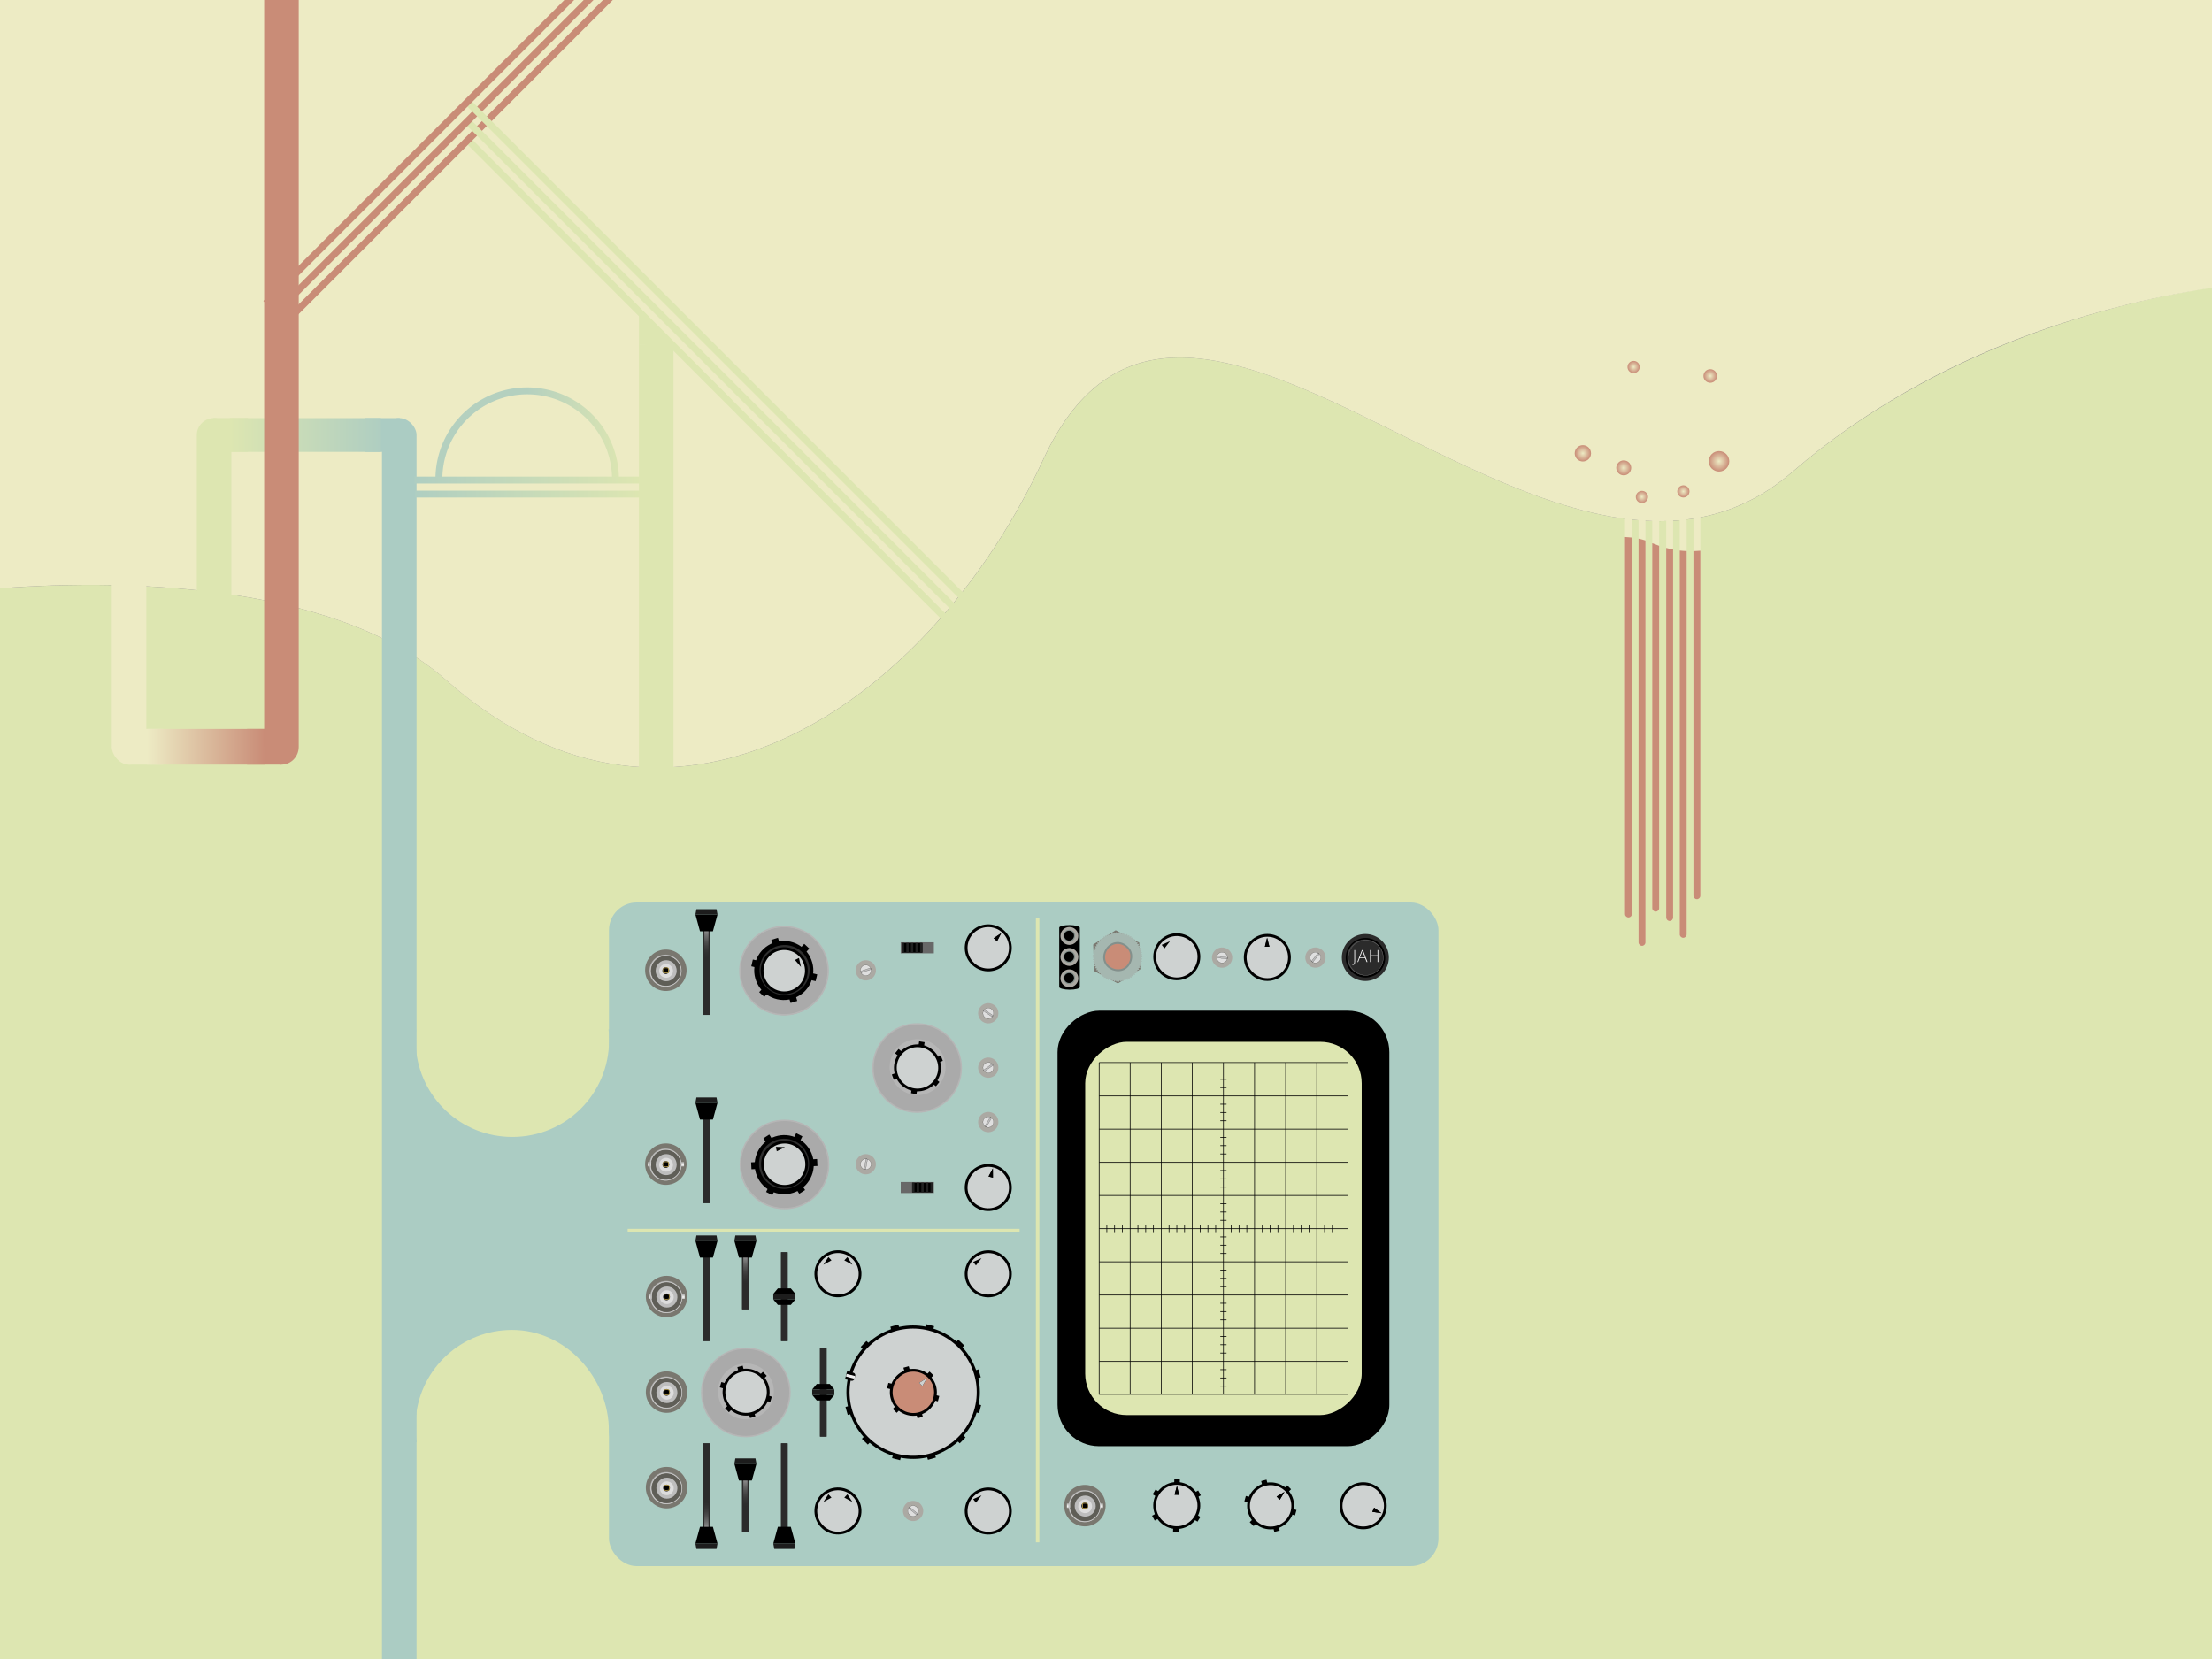 <?xml version="1.0" encoding="UTF-8"?>
<svg id="svg1317" version="1.1" viewBox="0 0 1600 1200" xmlns="http://www.w3.org/2000/svg" xmlns:cc="http://creativecommons.org/ns#" xmlns:dc="http://purl.org/dc/elements/1.1/" xmlns:rdf="http://www.w3.org/1999/02/22-rdf-syntax-ns#" xmlns:xlink="http://www.w3.org/1999/xlink">
 <rect x="0" y="0" width="1600" height="1200" fill="#808080" stroke="none"/>
 <defs id="defs1319">
  <linearGradient id="linearGradient3698">
   <stop id="stop3700" stop-color="#8b8b8b" offset="0"/>
   <stop id="stop3702" stop-color="#2b2b2b" stop-opacity="0" offset="1"/>
  </linearGradient>
  <linearGradient id="linearGradient8169">
   <stop id="stop8171" stop-color="#f6f6f5" offset="0"/>
   <stop id="stop8173" stop-color="#bcbcbb" offset="1"/>
  </linearGradient>
  <linearGradient id="linearGradient7681">
   <stop id="stop7683" stop-color="#edebc4" offset="0"/>
   <stop id="stop7685" stop-color="#c98c77" offset="1"/>
  </linearGradient>
  <linearGradient id="linearGradient3117">
   <stop id="stop3119" stop-color="#dde6b1" offset="0"/>
   <stop id="stop3121" stop-color="#afcec1" offset="1"/>
  </linearGradient>
  <linearGradient id="linearGradient3123" x1="242.23" x2="424.97" y1="241.45" y2="241.45" gradientTransform="matrix(.598 0 0 1 21.319 73.342)" gradientUnits="userSpaceOnUse" xlink:href="#linearGradient3117"/>
  <linearGradient id="linearGradient12334" x1="332.54" x2="543.96" y1="379.13" y2="379.13" gradientTransform="matrix(.769 0 0 1 -718.21 -31.873)" gradientUnits="userSpaceOnUse" xlink:href="#linearGradient3117"/>
  <linearGradient id="linearGradient12354" x1="332.54" x2="543.96" y1="379.13" y2="379.13" gradientTransform="matrix(.769 0 0 1 -718.74 -21.741)" gradientUnits="userSpaceOnUse" xlink:href="#linearGradient3117"/>
  <linearGradient id="linearGradient12383" x1="431.83" x2="431.83" y1="246.45" y2="292.98" gradientUnits="userSpaceOnUse">
   <stop id="stop12396" stop-color="#dde6b1" offset="0"/>
   <stop id="stop12398" stop-color="#b4d0bf" offset="1"/>
  </linearGradient>
  <radialGradient id="radialGradient22677" cx="1190.7" cy="347.32" r="10.404" gradientTransform="matrix(1 0 0 1 -.02 -.023)" gradientUnits="userSpaceOnUse" xlink:href="#linearGradient7681"/>
  <linearGradient id="linearGradient8211" x1="785.98" x2="785.98" y1="1090" y2="1088.6" gradientTransform="matrix(1.025 0 0 1.159 -19.693 -173.02)" gradientUnits="userSpaceOnUse" spreadMethod="reflect" xlink:href="#linearGradient8169"/>
  <linearGradient id="linearGradient3624" x1="141.47" x2="334.72" y1="491.27" y2="491.27" gradientTransform="matrix(.442 0 0 1.032 43.694 33.03)" gradientUnits="userSpaceOnUse" xlink:href="#linearGradient7681"/>
  <linearGradient id="linearGradient3721" x1="510.85" x2="510.85" y1="675.59" y2="695.59" gradientTransform="translate(.148 .051)" gradientUnits="userSpaceOnUse" xlink:href="#linearGradient3698"/>
 </defs>
 <g id="layer1">
  <path id="rect2200" d="m1600.5 207.65c-73.946 11.501-200.53 44.445-303.9 133.64-174.11 150.23-436.66-236.59-541.88-9.062-80.469 174.02-265.32 306.76-431.72 159.91-81.838-72.224-239.27-73.511-329.72-66.062v777.72h1607.8z" fill="#dde6b1"/>
  <path id="path1325" d="m1602.5-20.125-1610.6 2.312v443.97c90.228-7.569 248.8-6.607 331.03 65.969 166.4 146.85 351.25 14.114 431.72-159.91 105.21-227.53 367.77 159.29 541.88 9.062 105.78-91.275 232.67-122.68 305.94-133.5z" fill="#edebc4" fill-rule="evenodd"/>
  <g id="g7687" transform="matrix(1 0 0 .977 0 7.076)">
   <rect id="rect3102" x="142.36" y="302.26" width="25" height="350.6" rx="12.5" fill="#dde6b1"/>
   <rect id="rect3104" x="276.29" y="302.27" width="25" height="943.43" rx="12.5" ry="12.5" fill="#abccc3"/>
   <rect id="rect7677" x="154.33" y="302.24" width="25" height="25" ry="0" fill="#dde6b1"/>
   <rect id="rect7679" x="264.2" y="302.29" width="25" height="25" ry="0" fill="#abccc3"/>
   <rect id="rect3106" x="166.22" y="302.29" width="109.31" height="25" fill="url(#linearGradient3123)"/>
  </g>
  <g id="g3629">
   <rect id="rect3075" x="80.838" y="-34.97" width="25" height="588.06" rx="12.5" ry="12.904" fill="#edebc4"/>
   <rect id="rect3095" x="93.089" y="527.28" width="25" height="25.808" fill="#edebc4"/>
   <rect id="rect3099" x="178.72" y="527.27" width="25" height="25.808" fill="#c98c77"/>
   <rect id="rect3077" x="106.26" y="527.27" width="85.467" height="25.808" fill="url(#linearGradient3624)"/>
   <rect id="rect3089" x="191.08" y="-34.981" width="25" height="588.06" rx="12.5" ry="12.904" fill="#c98c77"/>
  </g>
  <rect id="rect7750" transform="matrix(.707 .708 -.707 .708 0 0)" x="309.07" y="-170.26" width="551.93" height="4.969" fill="#dde6b1"/>
  <rect id="rect7727" transform="rotate(-45)" x="-19.253" y="308.41" width="366.55" height="5" fill="#c98c77"/>
  <rect id="rect7748" transform="rotate(45)" x="299.58" y="-179.58" width="561.36" height="5" fill="#dde6b1"/>
  <rect id="rect7725" transform="rotate(-45)" x="-19.236" y="298.56" width="359.12" height="5" fill="#c98c77"/>
  <rect id="rect7752" transform="rotate(45)" x="289.17" y="-189.54" width="571.77" height="5" fill="#dde6b1"/>
  <rect id="rect7731" transform="rotate(-45)" x="-19.237" y="288.65" width="356.14" height="5" fill="#c98c77"/>
  <rect id="rect7760" x="462.15" y="249.14" width="25" height="385.66" fill="#dde6b1"/>
  <path id="path12316" d="m462.15 249.4v-24.013l24.955 24.618z" fill="#dde6b1" fill-rule="evenodd"/>
  <g id="g16963">
   <path id="path12375" transform="matrix(0 1.501 -1.501 0 821.1 -299.12)" d="m430.17 335.53a42.549 42.549 0 0 1-36.848-21.274 42.549 42.549 0 0 1 0-42.549 42.549 42.549 0 0 1 36.848-21.274" fill="none" stroke="url(#linearGradient12383)" stroke-width="3.33"/>
   <rect id="rect12318" transform="scale(-1,1)" x="-462.46" y="344.75" width="162.6" height="5" fill="url(#linearGradient12334)"/>
   <rect id="rect12352" transform="scale(-1,1)" x="-462.98" y="354.89" width="162.6" height="5" fill="url(#linearGradient12354)"/>
  </g>
  <rect id="rect17858" transform="rotate(90)" x="297.07" y="-1180.4" width="366.55" height="5" rx="2.5" ry="2.5" fill="#edebc4"/>
  <rect id="rect17860" transform="rotate(90)" x="325.03" y="-1190.2" width="359.12" height="5" rx="2.5" ry="2.5" fill="#edebc4"/>
  <rect id="rect17862" transform="rotate(90)" x="303.23" y="-1200.1" width="356.14" height="5" rx="2.5" ry="2.5" fill="#edebc4"/>
  <rect id="rect17864" transform="rotate(90)" x="299.61" y="-1210.2" width="366.55" height="5" rx="2.5" ry="2.5" fill="#edebc4"/>
  <rect id="rect17866" transform="rotate(90)" x="319.22" y="-1220" width="359.12" height="5" rx="2.5" ry="2.5" fill="#edebc4"/>
  <rect id="rect17868" transform="rotate(90)" x="294.25" y="-1229.9" width="356.14" height="5" rx="2.5" ry="2.5" fill="#edebc4"/>
  <path id="path17921" d="m1175.4 388.42v272.69c0 1.385 1.115 2.5 2.5 2.5 1.385 0 2.5-1.115 2.5-2.5v-272.28c-1.63-0.193-3.289-0.326-5-0.406z" fill="#c98c77" fill-rule="evenodd"/>
  <path id="path17926" d="m1185.2 389.61v292.03c0 1.385 1.115 2.5 2.5 2.5 1.385 0 2.5-1.115 2.5-2.5v-290.69c-1.589-0.533-3.267-0.983-5-1.344z" fill="#c98c77" fill-rule="evenodd"/>
  <path id="path17931" d="m1195.1 392.92v263.94c0 1.385 1.115 2.5 2.5 2.5 1.385 0 2.5-1.115 2.5-2.5v-262.06c-1.642-0.555-3.308-1.182-5-1.875z" fill="#c98c77" fill-rule="evenodd"/>
  <path id="path17936" d="m1205.2 396.33v267.34c0 1.385 1.115 2.5 2.5 2.5 1.385 0 2.5-1.115 2.5-2.5v-266.22c-1.64-0.315-3.307-0.676-5-1.125z" fill="#c98c77" fill-rule="evenodd"/>
  <path id="path17941" d="m1215 398.24v277.59c0 1.385 1.115 2.5 2.5 2.5s2.5-1.115 2.5-2.5v-277.22c-1.632-0.076-3.312-0.172-5-0.375z" fill="#c98c77" fill-rule="evenodd"/>
  <path id="path17946" d="m1229.9 398.36c-1.637 0.157-3.304 0.271-5 0.312v249.22c0 1.385 1.115 2.5 2.5 2.5 1.385 0 2.5-1.115 2.5-2.5z" fill="#c98c77" fill-rule="evenodd"/>
  <circle id="path17954" transform="matrix(.423 0 0 .423 713.96 208.54)" cx="1190.7" cy="347.32" r="10.404" fill="url(#radialGradient22677)"/>
  <circle id="path22595" transform="matrix(.423 0 0 .423 735.96 157.54)" cx="1190.7" cy="347.32" r="10.404" fill="url(#radialGradient22677)"/>
  <circle id="path22597" transform="matrix(.519 0 0 .519 556.51 158.16)" cx="1190.7" cy="347.32" r="10.404" fill="url(#radialGradient22677)"/>
  <circle id="path22603" transform="matrix(.616 0 0 .616 466.07 80.774)" cx="1190.7" cy="347.32" r="10.404" fill="url(#radialGradient22677)"/>
  <circle id="path22607" transform="matrix(.712 0 0 .712 395.62 86.39)" cx="1190.7" cy="347.32" r="10.404" fill="url(#radialGradient22677)"/>
  <circle id="path22613" transform="matrix(.423 0 0 .423 711.96 175.54)" cx="1190.7" cy="347.32" r="10.404" fill="url(#radialGradient22677)"/>
  <circle id="path22617" transform="matrix(.471 0 0 .471 676.24 108.35)" cx="1190.7" cy="347.32" r="10.404" fill="url(#radialGradient22677)"/>
  <circle id="path22621" transform="matrix(.423 0 0 .423 664.96 154.54)" cx="1190.7" cy="347.32" r="10.404" fill="url(#radialGradient22677)"/>
  <circle id="path22625" transform="matrix(.567 0 0 .567 469.79 130.97)" cx="1190.7" cy="347.32" r="10.404" fill="url(#radialGradient22677)"/>
  <circle id="path22629" transform="matrix(.519 0 0 .519 523.51 107.16)" cx="1190.7" cy="347.32" r="10.404" fill="url(#radialGradient22677)"/>
  <circle id="path22633" transform="matrix(.423 0 0 .423 677.96 118.54)" cx="1190.7" cy="347.32" r="10.404" fill="url(#radialGradient22677)"/>
  <circle id="path22637" transform="matrix(.519 0 0 .519 650.51 115.16)" cx="1190.7" cy="347.32" r="10.404" fill="url(#radialGradient22677)"/>
  <circle id="path22641" transform="matrix(.423 0 0 .423 683.96 212.54)" cx="1190.7" cy="347.32" r="10.404" fill="url(#radialGradient22677)"/>
  <circle id="path22645" transform="matrix(.423 0 0 .423 688.96 170.54)" cx="1190.7" cy="347.32" r="10.404" fill="url(#radialGradient22677)"/>
  <rect id="rect22705" x="440.48" y="652.8" width="600" height="480" rx="20" ry="20" fill="#abccc3"/>
  <path id="rect22713" d="m300.79 744.57v2.406c0.061-0.806 0.131-1.608 0.219-2.406zm139.38 0c0.282 2.562 0.406 5.173 0.406 7.812 0 38.78-31.22 70-70 70-36.962 0-67.041-28.357-69.781-64.594v267.25c3.463-35.497 33.219-63.062 69.656-63.062 38.78 0 70 34.409 70 73.189 0 3.831 1.452 5.818 0.865 9.478l0.896-0.709-1.417-299.36zm-139.38 294.38v4.281h0.562c-0.227-1.417-0.421-2.837-0.562-4.281z" fill="#abccc3"/>
  <g id="g7158" transform="translate(95.987 1.032)">
   <g id="g7160" transform="translate(-4.121 -1.832)">
    <g id="g7170" transform="translate(-144.53 1.079)">
     <circle id="path7172" transform="translate(395.84 -92.218)" cx="573.53" cy="784.48" r="17"/>
     <circle id="path7174" transform="translate(395.84 -92.218)" cx="573.53" cy="784.48" r="15" fill="#ced2d1"/>
    </g>
   </g>
   <path id="path7176" d="m820.53 677.27 1.685 6.442h-3.271z" fill-rule="evenodd"/>
   <path id="path7178" d="m820.53 677.27 1.685 6.442h-3.271z" fill-rule="evenodd"/>
  </g>
  <g id="g3514" transform="translate(4)">
   <g id="g7025" transform="translate(300.95 -23.933)">
    <rect id="rect7023" transform="rotate(90)" x="755" y="-700" width="315" height="240" rx="30" ry="30"/>
    <rect id="rect6887" transform="rotate(90)" x="777.5" y="-680" width="270" height="200" rx="30" ry="30" fill="#dde6b1"/>
   </g>
   <g id="g3423" fill="none" stroke="#000">
    <path id="path7257" d="m791.05 768.58h180v240h-180v-240" stroke-linejoin="round" stroke-width=".5"/>
    <path id="path7293" d="m791.05 792.74h180" stroke-linejoin="round" stroke-width=".5"/>
    <path id="path7295" d="m880.96 1008.6v-240" stroke-linejoin="round" stroke-width=".5"/>
    <path id="path7299" d="m925.96 1008.6v-240" stroke-linejoin="round" stroke-width=".5"/>
    <path id="path7301" d="m948.46 1008.6v-240" stroke-linejoin="round" stroke-width=".5"/>
    <path id="path7303" d="m903.46 1008.6v-240" stroke-linejoin="round" stroke-width=".5"/>
    <path id="path7305" d="m858.46 1008.6v-240" stroke-linejoin="round" stroke-width=".5"/>
    <path id="path7307" d="m813.46 1008.6v-240" stroke-linejoin="round" stroke-width=".5"/>
    <path id="path7309" d="m835.96 1008.6v-240" stroke-linejoin="round" stroke-width=".5"/>
    <path id="path7315" d="m791.05 816.74h180" stroke-linejoin="round" stroke-width=".5"/>
    <path id="path7317" d="m791.05 840.74h180" stroke-linejoin="round" stroke-width=".5"/>
    <path id="path7319" d="m791.05 864.74h180" stroke-linejoin="round" stroke-width=".5"/>
    <path id="path7321" d="m791.05 888.74h180" stroke-linejoin="round" stroke-width=".5"/>
    <path id="path7323" d="m791.05 912.74h180" stroke-linejoin="round" stroke-width=".5"/>
    <path id="path7325" d="m791.05 936.74h180" stroke-linejoin="round" stroke-width=".5"/>
    <path id="path7327" d="m791.05 960.74h180" stroke-linejoin="round" stroke-width=".5"/>
    <path id="path7329" d="m791.05 984.74h180" stroke-linejoin="round" stroke-width=".5"/>
    <g id="g7389" stroke-width=".5">
     <path id="path7333" d="m892.22 886.24v4.998"/>
     <path id="path7385" d="m897.84 886.24v4.998"/>
     <path id="path7387" d="m886.59 886.24v4.998"/>
    </g>
    <g id="g7394" transform="translate(22.5)" stroke-width=".5">
     <path id="path7396" d="m892.22 886.24v4.998"/>
     <path id="path7398" d="m897.84 886.24v4.998"/>
     <path id="path7400" d="m886.59 886.24v4.998"/>
    </g>
    <g id="g7402" transform="translate(45)" stroke-width=".5">
     <path id="path7404" d="m892.22 886.24v4.998"/>
     <path id="path7406" d="m897.84 886.24v4.998"/>
     <path id="path7408" d="m886.59 886.24v4.998"/>
    </g>
    <g id="g7410" transform="translate(67.5)" stroke-width=".5">
     <path id="path7412" d="m892.22 886.24v4.998"/>
     <path id="path7414" d="m897.84 886.24v4.998"/>
     <path id="path7416" d="m886.59 886.24v4.998"/>
    </g>
    <g id="g7418" transform="translate(-22.5)" stroke-width=".5">
     <path id="path7420" d="m892.22 886.24v4.998"/>
     <path id="path7422" d="m897.84 886.24v4.998"/>
     <path id="path7424" d="m886.59 886.24v4.998"/>
    </g>
    <g id="g7426" transform="translate(-45)" stroke-width=".5">
     <path id="path7428" d="m892.22 886.24v4.998"/>
     <path id="path7430" d="m897.84 886.24v4.998"/>
     <path id="path7432" d="m886.59 886.24v4.998"/>
    </g>
    <g id="g7434" transform="translate(-67.5)" stroke-width=".5">
     <path id="path7436" d="m892.22 886.24v4.998"/>
     <path id="path7438" d="m897.84 886.24v4.998"/>
     <path id="path7440" d="m886.59 886.24v4.998"/>
    </g>
    <g id="g7442" transform="translate(-90)" stroke-width=".5">
     <path id="path7444" d="m892.22 886.24v4.998"/>
     <path id="path7446" d="m897.84 886.24v4.998"/>
     <path id="path7448" d="m886.59 886.24v4.998"/>
    </g>
    <g id="g7460" stroke-width=".502">
     <path id="path7454" d="m878.68 876.69h4.498"/>
     <path id="path7456" d="m878.68 870.69h4.498"/>
     <path id="path7458" d="m878.68 882.69h4.498"/>
    </g>
    <g id="g7465" transform="translate(0,-24)" stroke-width=".502">
     <path id="path7467" d="m878.68 876.69h4.498"/>
     <path id="path7469" d="m878.68 870.69h4.498"/>
     <path id="path7471" d="m878.68 882.69h4.498"/>
    </g>
    <g id="g7473" transform="translate(0,-48)" stroke-width=".502">
     <path id="path7475" d="m878.68 876.69h4.498"/>
     <path id="path7477" d="m878.68 870.69h4.498"/>
     <path id="path7479" d="m878.68 882.69h4.498"/>
    </g>
    <g id="g7481" transform="translate(0,-72)" stroke-width=".502">
     <path id="path7483" d="m878.68 876.69h4.498"/>
     <path id="path7485" d="m878.68 870.69h4.498"/>
     <path id="path7487" d="m878.68 882.69h4.498"/>
    </g>
    <g id="g7489" transform="translate(0,-96)" stroke-width=".502">
     <path id="path7491" d="m878.68 876.69h4.498"/>
     <path id="path7493" d="m878.68 870.69h4.498"/>
     <path id="path7495" d="m878.68 882.69h4.498"/>
    </g>
    <g id="g7497" transform="translate(0,24)" stroke-width=".502">
     <path id="path7499" d="m878.68 876.69h4.498"/>
     <path id="path7501" d="m878.68 870.69h4.498"/>
     <path id="path7503" d="m878.68 882.69h4.498"/>
    </g>
    <g id="g7505" transform="translate(0,48)" stroke-width=".502">
     <path id="path7507" d="m878.68 876.69h4.498"/>
     <path id="path7509" d="m878.68 870.69h4.498"/>
     <path id="path7511" d="m878.68 882.69h4.498"/>
    </g>
    <g id="g7513" transform="translate(0,72)" stroke-width=".502">
     <path id="path7515" d="m878.68 876.69h4.498"/>
     <path id="path7517" d="m878.68 870.69h4.498"/>
     <path id="path7519" d="m878.68 882.69h4.498"/>
    </g>
    <g id="g7521" transform="translate(0,96)" stroke-width=".502">
     <path id="path7523" d="m878.68 876.69h4.498"/>
     <path id="path7525" d="m878.68 870.69h4.498"/>
     <path id="path7527" d="m878.68 882.69h4.498"/>
    </g>
    <g id="g7529" transform="translate(0,120)" stroke-width=".502">
     <path id="path7531" d="m878.68 876.69h4.498"/>
     <path id="path7533" d="m878.68 870.69h4.498"/>
     <path id="path7535" d="m878.68 882.69h4.498"/>
    </g>
   </g>
  </g>
  <g id="g7583" transform="rotate(-82.999 818.64 656.37)">
   <g id="g7561" transform="translate(-37.634 -.299)">
    <g id="g7565" transform="translate(-144.53 1.079)">
     <circle id="path7567" transform="translate(395.84 -92.218)" cx="573.53" cy="784.48" r="17"/>
     <circle id="path7569" transform="translate(395.84 -92.218)" cx="573.53" cy="784.48" r="15" fill="#ced2d1"/>
    </g>
   </g>
   <path id="path7571" d="m797.86 686.82-5.747-3.364 2.313-2.313z" fill-rule="evenodd"/>
  </g>
  <g id="g7628" transform="rotate(97.701 880.84 693.63)">
   <circle id="path7591" cx="879.45" cy="690.65" r="7.337" fill="#aba9a3"/>
   <circle id="path7593" transform="translate(.938 .597)" cx="878.51" cy="690.06" r="3.839" fill="#dfdfdf"/>
   <circle id="path7616" transform="translate(.938 .597)" cx="878.51" cy="690.06" r="3.839" fill="none" stroke="#000" stroke-linejoin="round" stroke-width=".1"/>
   <rect id="rect7618" x="878.84" y="686.86" width="1.2" height="7.6" rx=".3" ry=".3" fill-opacity=".159" stroke="#000" stroke-linejoin="round" stroke-width=".1"/>
  </g>
  <g id="g7634" transform="rotate(39.053 912.66 793.2)">
   <circle id="path7636" cx="879.45" cy="690.65" r="7.337" fill="#aba9a3"/>
   <circle id="path7638" transform="translate(.938 .597)" cx="878.51" cy="690.06" r="3.839" fill="#dfdfdf"/>
   <circle id="path7640" transform="translate(.938 .597)" cx="878.51" cy="690.06" r="3.839" fill="none" stroke="#000" stroke-linejoin="round" stroke-width=".1"/>
   <rect id="rect7642" x="878.84" y="686.86" width="1.2" height="7.6" rx=".3" ry=".3" fill-opacity=".159" stroke="#000" stroke-linejoin="round" stroke-width=".1"/>
  </g>
  <g id="g7748" transform="translate(11.443 -1.063)">
   <path id="path7648" transform="matrix(-.195 1.055 -1.055 -.195 1649.2 22.166)" d="m777 664-5.286 17.155-17.5 4-12.214-13.155 5.286-17.155 17.5-4z" fill="#79776f"/>
   <path id="path7736" transform="matrix(.233 0 0 .233 620.7 541.14)" d="m832.93 666.39-5.307 2.411 3.813 4.409-5.502 1.925 3.402 4.733-5.652 1.425 2.964 5.019-5.757 0.912 2.502 5.265-5.816 0.392 2.02 5.468-5.828-0.131 1.522 5.627-5.793-0.652 1.012 5.741-5.711-1.169 0.493 5.808-5.583-1.676-0.03 5.829-5.41-2.17-0.552 5.803-5.194-2.646-1.07 5.73-4.936-3.101-1.579 5.611-4.638-3.531-2.076 5.447-4.303-3.933-2.556 5.239-3.933-4.302-3.015 4.989-3.531-4.638-3.45 4.698-3.102-4.936-3.858 4.37-2.647-5.194-4.234 4.007-2.17-5.41-4.576 3.611-1.677-5.583-4.881 3.186-1.169-5.711-5.147 2.736-0.653-5.792-5.372 2.264-0.131-5.828-5.553 1.773 0.392-5.816-5.689 1.268 0.912-5.757-5.78 0.753 1.424-5.652-5.824 0.232 1.925-5.502-5.822-0.291 2.41-5.307-5.772-0.812 2.877-5.07-5.676-1.326 3.319-4.792-5.535-1.83 3.736-4.475-5.348-2.318 4.122-4.122-5.119-2.788 4.474-3.736-4.848-3.236 4.791-3.32-4.539-3.658 5.07-2.877-4.193-4.05 5.307-2.411-3.813-4.409 5.502-1.925-3.402-4.733 5.652-1.425-2.964-5.019 5.757-0.912-2.502-5.265 5.816-0.392-2.02-5.468 5.828 0.131-1.522-5.627 5.793 0.652-1.012-5.741 5.711 1.169-0.493-5.808 5.583 1.676 0.03-5.829 5.41 2.17 0.552-5.803 5.194 2.646 1.07-5.73 4.936 3.101 1.579-5.611 4.638 3.531 2.076-5.447 4.303 3.933 2.556-5.239 3.933 4.302 3.015-4.989 3.531 4.638 3.45-4.698 3.102 4.936 3.858-4.37 2.647 5.194 4.234-4.007 2.17 5.41 4.576-3.611 1.677 5.583 4.881-3.186 1.169 5.711 5.147-2.736 0.653 5.792 5.372-2.264 0.131 5.828 5.553-1.773-0.392 5.816 5.689-1.268-0.912 5.757 5.78-0.753-1.424 5.652 5.824-0.232-1.925 5.502 5.822 0.291-2.41 5.307 5.772 0.812-2.877 5.07 5.676 1.326-3.319 4.792 5.535 1.83-3.736 4.475 5.348 2.318-4.122 4.122 5.119 2.788-4.474 3.736 4.848 3.236-4.791 3.32 4.539 3.658-5.07 2.877z" fill="#a5b7b0"/>
   <path id="path7738" d="m796.2 682.47c-6.844 0.444-11.715 8.738-8.808 15.003 2.229 4.94 8.929 7.594 14.072 5.228 5.432-2.462 7.983-10.281 4.368-15.361-2.213-2.927-5.746-5.217-9.632-4.87z" fill="#83908c"/>
   <path id="path7660" d="m796.32 683.81c-5.973 0.387-10.224 7.626-7.688 13.094 1.946 4.311 7.793 6.628 12.281 4.562 4.741-2.149 6.967-8.973 3.812-13.406-1.932-2.555-5.014-4.553-8.406-4.25z" fill="#c98c77"/>
  </g>
  <g id="g3390" transform="translate(4)">
   <rect id="rect7754" x="762.17" y="669.09" width="14.885" height="46.783" rx="7.4" ry="1.9"/>
   <circle id="path7756" transform="translate(-.177)" cx="769.7" cy="676.97" r="6.468" fill="#aba9a3"/>
   <circle id="path7758" transform="translate(-.177 15.24)" cx="769.7" cy="676.97" r="6.468" fill="#aba9a3"/>
   <circle id="path7760" transform="translate(-.177 30.657)" cx="769.7" cy="676.97" r="6.468" fill="#aba9a3"/>
   <circle id="path7762" transform="matrix(1.816 0 0 1.816 -628.11 -552.25)" cx="769.52" cy="676.8" r="2.392" fill="#83908c"/>
   <circle id="path7768" transform="matrix(1.816 0 0 1.816 -628.11 -537.01)" cx="769.52" cy="676.8" r="2.392" fill="#83908c"/>
   <circle id="path7770" transform="matrix(1.816 0 0 1.816 -628.11 -521.59)" cx="769.52" cy="676.8" r="2.392" fill="#83908c"/>
   <circle id="path7772" transform="matrix(1.582 0 0 1.582 -432.12 -393.57)" cx="759.43" cy="676.58" r="2.267"/>
   <circle id="path7774" transform="matrix(1.582 0 0 1.582 -432.12 -378.33)" cx="759.43" cy="676.58" r="2.267"/>
   <circle id="path7776" transform="matrix(1.582 0 0 1.582 -432.12 -362.91)" cx="759.43" cy="676.58" r="2.267"/>
  </g>
  <g id="g7778" transform="rotate(45.488 395.54 1007.7)">
   <g id="g7780" transform="translate(-4.121 -1.832)">
    <g id="g7782">
     <rect id="rect7784" x="822.64" y="674.39" width="4" height="38"/>
     <rect id="rect7786" transform="rotate(-60)" x="-190.17" y="1041.9" width="4" height="38"/>
     <rect id="rect7788" transform="matrix(-.5 -.866 .866 -.5 0 0)" x="-1014.8" y="348.47" width="4" height="38"/>
    </g>
    <g id="g7790" transform="translate(-144.53 1.079)">
     <circle id="path7792" transform="translate(395.84 -92.218)" cx="573.53" cy="784.48" r="17"/>
     <circle id="path7794" transform="translate(395.84 -92.218)" cx="573.53" cy="784.48" r="15" fill="#ced2d1"/>
    </g>
   </g>
   <path id="path7796" d="m820.53 677.27 1.685 6.442h-3.271z" fill-rule="evenodd"/>
   <path id="path7798" d="m820.53 677.27 1.685 6.442h-3.271z" fill-rule="evenodd"/>
  </g>
  <g id="g7832" transform="rotate(1.356 -15958 2176.8)">
   <g id="g7834" transform="translate(-4.121 -1.832)">
    <g id="g7836">
     <rect id="rect7838" x="822.64" y="674.39" width="4" height="38"/>
     <rect id="rect7840" transform="rotate(-60)" x="-190.17" y="1041.9" width="4" height="38"/>
     <rect id="rect7842" transform="matrix(-.5 -.866 .866 -.5 0 0)" x="-1014.8" y="348.47" width="4" height="38"/>
    </g>
    <g id="g7844" transform="translate(-144.53 1.079)">
     <circle id="path7846" transform="translate(395.84 -92.218)" cx="573.53" cy="784.48" r="17"/>
     <circle id="path7848" transform="translate(395.84 -92.218)" cx="573.53" cy="784.48" r="15" fill="#ced2d1"/>
    </g>
   </g>
   <path id="path7850" d="m820.53 677.27 1.685 6.442h-3.271z" fill-rule="evenodd"/>
   <path id="path7852" d="m820.53 677.27 1.685 6.442h-3.271z" fill-rule="evenodd"/>
  </g>
  <g id="g7990" transform="rotate(112.92 771.59 945.13)">
   <g id="g7992" transform="translate(-4.121 -1.832)">
    <g id="g7996" transform="translate(-144.53 1.079)">
     <circle id="path7998" transform="translate(395.84 -92.218)" cx="573.53" cy="784.48" r="17"/>
     <circle id="path8000" transform="translate(395.84 -92.218)" cx="573.53" cy="784.48" r="15" fill="#ced2d1"/>
    </g>
   </g>
   <path id="path8002" d="m820.53 677.27 1.685 6.442h-3.271z" fill-rule="evenodd"/>
   <path id="path8004" d="m820.53 677.27 1.685 6.442h-3.271z" fill-rule="evenodd"/>
  </g>
  <g id="g3414" transform="translate(4)">
   <circle id="path8032" transform="translate(410.06 -91.897)" cx="573.53" cy="784.48" r="17" fill="#2b2b2b"/>
   <circle id="path8053" transform="matrix(.842 0 0 .842 500.8 32.22)" cx="573.53" cy="784.48" r="17"/>
   <circle id="path8055" transform="matrix(1.137 0 0 1.137 -140.11 -95.695)" cx="988.14" cy="693.18" r="11.421" fill="#2b2b2b"/>
   <circle id="path8058" transform="matrix(1.108 0 0 1.108 -110.97 -75.249)" cx="988.14" cy="693.18" r="11.421" fill="none" stroke="#878787" stroke-linecap="round" stroke-linejoin="round" stroke-width=".176"/>
   <circle id="path8060" transform="matrix(1.123 0 0 1.123 -126.02 -85.788)" cx="988.14" cy="693.18" r="11.421" fill="none" stroke="#5d5d5d" stroke-linecap="round" stroke-linejoin="round" stroke-width=".176"/>
   <path id="text8062" d="m975.59 687.21h0.579v8.038c0 0.949-0.127 1.638-0.382 2.066s-0.664 0.642-1.227 0.642h-0.353v-0.48h0.284c0.401-1e-5 0.685-0.162 0.851-0.486 0.166-0.324 0.249-0.905 0.249-1.742v-8.038m5.862 0.584-1.852 4.861h3.675l-1.823-4.861m-0.37-0.584h0.758l3.304 8.64h-0.66l-1.03-2.714h-4.034l-1.024 2.714h-0.613l3.299-8.64m5.891 0h0.584v3.796h4.832v-3.796h0.584v8.64h-0.584v-4.375h-4.832v4.375h-0.584v-8.64" fill="#fbfbfb"/>
  </g>
  <g id="g8198" transform="translate(-1.021 -.867)">
   <circle id="path8092" transform="rotate(1.356 -12226 9903.7)" cx="573.53" cy="784.48" r="15" fill="#79776f"/>
   <rect id="rect8159" x="772.73" y="1088.4" width="26.148" height="3.188" fill="url(#linearGradient8211)"/>
   <circle id="path8120" transform="matrix(.743 .018 -.018 .743 373.48 497.05)" cx="573.53" cy="784.48" r="15" fill="none" stroke="#b2b2b2" stroke-linejoin="round" stroke-width="1.241"/>
   <circle id="path8157" transform="matrix(.709 .017 -.017 .709 392.54 524.42)" cx="573.53" cy="784.48" r="15.188" fill="#5f5e57"/>
   <circle id="path8134" transform="matrix(.507 .012 -.012 .507 504.62 685.64)" cx="573.53" cy="784.48" r="15" fill="#bdbdbd"/>
   <circle id="path8136" transform="matrix(.333 .008 -.008 .333 601.21 824.54)" cx="573.53" cy="784.48" r="15" fill="#ddd"/>
   <circle id="path8138" transform="matrix(.163 .004 -.004 .163 695.39 959.98)" cx="573.53" cy="784.48" r="15"/>
   <path id="rect8140" d="m784.23 1088.3c1.101-0.177 2.041-0.198 3.142-0.019m0.125 0.139c0.292 1.178 0.233 2.09 0.048 3.142m-3.428 0.01c-0.142-1.101-0.229-2.031-0.019-3.133m3.301 3.274c-1.069 0.17-2.006 0.253-3.152 0.019" fill="none" stroke="#d2b456" stroke-linecap="round" stroke-width=".476"/>
   <circle id="path8155" transform="matrix(.743 .018 -.018 .743 373.7 497.31)" cx="573.53" cy="784.48" r="15" fill="none" stroke="#ededed" stroke-linejoin="round" stroke-opacity=".727" stroke-width=".372"/>
  </g>
  <g id="g2596" transform="translate(-303.6 -13.859)">
   <circle id="path2598" transform="rotate(1.356 -12226 9903.7)" cx="573.53" cy="784.48" r="15" fill="#79776f"/>
   <rect id="rect2600" x="772.73" y="1088.4" width="26.148" height="3.188" fill="url(#linearGradient8211)"/>
   <circle id="path2602" transform="matrix(.743 .018 -.018 .743 373.48 497.05)" cx="573.53" cy="784.48" r="15" fill="none" stroke="#b2b2b2" stroke-linejoin="round" stroke-width="1.241"/>
   <circle id="path2604" transform="matrix(.709 .017 -.017 .709 392.54 524.42)" cx="573.53" cy="784.48" r="15.188" fill="#5f5e57"/>
   <circle id="path2606" transform="matrix(.507 .012 -.012 .507 504.62 685.64)" cx="573.53" cy="784.48" r="15" fill="#bdbdbd"/>
   <circle id="path2608" transform="matrix(.333 .008 -.008 .333 601.21 824.54)" cx="573.53" cy="784.48" r="15" fill="#ddd"/>
   <circle id="path2610" transform="matrix(.163 .004 -.004 .163 695.39 959.98)" cx="573.53" cy="784.48" r="15"/>
   <path id="path2612" d="m784.23 1088.3c1.101-0.177 2.041-0.198 3.142-0.019m0.125 0.139c0.292 1.178 0.233 2.09 0.048 3.142m-3.428 0.01c-0.142-1.101-0.229-2.031-0.019-3.133m3.301 3.274c-1.069 0.17-2.006 0.253-3.152 0.019" fill="none" stroke="#d2b456" stroke-linecap="round" stroke-width=".476"/>
   <circle id="path2614" transform="matrix(.743 .018 -.018 .743 373.7 497.31)" cx="573.53" cy="784.48" r="15" fill="none" stroke="#ededed" stroke-linejoin="round" stroke-opacity=".727" stroke-width=".372"/>
  </g>
  <g id="g2618" transform="translate(-303.6 -152.09)">
   <circle id="path2620" transform="rotate(1.356 -12226 9903.7)" cx="573.53" cy="784.48" r="15" fill="#79776f"/>
   <rect id="rect2622" x="772.73" y="1088.4" width="26.148" height="3.188" fill="url(#linearGradient8211)"/>
   <circle id="path2624" transform="matrix(.743 .018 -.018 .743 373.48 497.05)" cx="573.53" cy="784.48" r="15" fill="none" stroke="#b2b2b2" stroke-linejoin="round" stroke-width="1.241"/>
   <circle id="path2626" transform="matrix(.709 .017 -.017 .709 392.54 524.42)" cx="573.53" cy="784.48" r="15.188" fill="#5f5e57"/>
   <circle id="path2628" transform="matrix(.507 .012 -.012 .507 504.62 685.64)" cx="573.53" cy="784.48" r="15" fill="#bdbdbd"/>
   <circle id="path2630" transform="matrix(.333 .008 -.008 .333 601.21 824.54)" cx="573.53" cy="784.48" r="15" fill="#ddd"/>
   <circle id="path2632" transform="matrix(.163 .004 -.004 .163 695.39 959.98)" cx="573.53" cy="784.48" r="15"/>
   <path id="path2634" d="m784.23 1088.3c1.101-0.177 2.041-0.198 3.142-0.019m0.125 0.139c0.292 1.178 0.233 2.09 0.048 3.142m-3.428 0.01c-0.142-1.101-0.229-2.031-0.019-3.133m3.301 3.274c-1.069 0.17-2.006 0.253-3.152 0.019" fill="none" stroke="#d2b456" stroke-linecap="round" stroke-width=".476"/>
   <circle id="path2636" transform="matrix(.743 .018 -.018 .743 373.7 497.31)" cx="573.53" cy="784.48" r="15" fill="none" stroke="#ededed" stroke-linejoin="round" stroke-opacity=".727" stroke-width=".372"/>
  </g>
  <g id="g2640" transform="translate(-303.6 -82.977)">
   <circle id="path2642" transform="rotate(1.356 -12226 9903.7)" cx="573.53" cy="784.48" r="15" fill="#79776f"/>
   <rect id="rect2644" x="772.73" y="1088.4" width="26.148" height="3.188" fill="url(#linearGradient8211)"/>
   <circle id="path2646" transform="matrix(.743 .018 -.018 .743 373.48 497.05)" cx="573.53" cy="784.48" r="15" fill="none" stroke="#b2b2b2" stroke-linejoin="round" stroke-width="1.241"/>
   <circle id="path2648" transform="matrix(.709 .017 -.017 .709 392.54 524.42)" cx="573.53" cy="784.48" r="15.188" fill="#5f5e57"/>
   <circle id="path2650" transform="matrix(.507 .012 -.012 .507 504.62 685.64)" cx="573.53" cy="784.48" r="15" fill="#bdbdbd"/>
   <circle id="path2652" transform="matrix(.333 .008 -.008 .333 601.21 824.54)" cx="573.53" cy="784.48" r="15" fill="#ddd"/>
   <circle id="path2654" transform="matrix(.163 .004 -.004 .163 695.39 959.98)" cx="573.53" cy="784.48" r="15"/>
   <path id="path2656" d="m784.23 1088.3c1.101-0.177 2.041-0.198 3.142-0.019m0.125 0.139c0.292 1.178 0.233 2.09 0.048 3.142m-3.428 0.01c-0.142-1.101-0.229-2.031-0.019-3.133m3.301 3.274c-1.069 0.17-2.006 0.253-3.152 0.019" fill="none" stroke="#d2b456" stroke-linecap="round" stroke-width=".476"/>
   <circle id="path2658" transform="matrix(.743 .018 -.018 .743 373.7 497.31)" cx="573.53" cy="784.48" r="15" fill="none" stroke="#ededed" stroke-linejoin="round" stroke-opacity=".727" stroke-width=".372"/>
  </g>
  <g id="g2662" transform="translate(-304.12 -247.87)">
   <circle id="path2664" transform="rotate(1.356 -12226 9903.7)" cx="573.53" cy="784.48" r="15" fill="#79776f"/>
   <rect id="rect2666" x="772.73" y="1088.4" width="26.148" height="3.188" fill="url(#linearGradient8211)"/>
   <circle id="path2668" transform="matrix(.743 .018 -.018 .743 373.48 497.05)" cx="573.53" cy="784.48" r="15" fill="none" stroke="#b2b2b2" stroke-linejoin="round" stroke-width="1.241"/>
   <circle id="path2670" transform="matrix(.709 .017 -.017 .709 392.54 524.42)" cx="573.53" cy="784.48" r="15.188" fill="#5f5e57"/>
   <circle id="path2672" transform="matrix(.507 .012 -.012 .507 504.62 685.64)" cx="573.53" cy="784.48" r="15" fill="#bdbdbd"/>
   <circle id="path2674" transform="matrix(.333 .008 -.008 .333 601.21 824.54)" cx="573.53" cy="784.48" r="15" fill="#ddd"/>
   <circle id="path2676" transform="matrix(.163 .004 -.004 .163 695.39 959.98)" cx="573.53" cy="784.48" r="15"/>
   <path id="path2678" d="m784.23 1088.3c1.101-0.177 2.041-0.198 3.142-0.019m0.125 0.139c0.292 1.178 0.233 2.09 0.048 3.142m-3.428 0.01c-0.142-1.101-0.229-2.031-0.019-3.133m3.301 3.274c-1.069 0.17-2.006 0.253-3.152 0.019" fill="none" stroke="#d2b456" stroke-linecap="round" stroke-width=".476"/>
   <circle id="path2680" transform="matrix(.743 .018 -.018 .743 373.7 497.31)" cx="573.53" cy="784.48" r="15" fill="none" stroke="#ededed" stroke-linejoin="round" stroke-opacity=".727" stroke-width=".372"/>
  </g>
  <g id="g2682" transform="translate(-304.12 -388.11)">
   <circle id="path2684" transform="rotate(1.356 -12226 9903.7)" cx="573.53" cy="784.48" r="15" fill="#79776f"/>
   <rect id="rect2686" x="772.73" y="1088.4" width="26.148" height="3.188" fill="url(#linearGradient8211)"/>
   <circle id="path2688" transform="matrix(.743 .018 -.018 .743 373.48 497.05)" cx="573.53" cy="784.48" r="15" fill="none" stroke="#b2b2b2" stroke-linejoin="round" stroke-width="1.241"/>
   <circle id="path2690" transform="matrix(.709 .017 -.017 .709 392.54 524.42)" cx="573.53" cy="784.48" r="15.188" fill="#5f5e57"/>
   <circle id="path2692" transform="matrix(.507 .012 -.012 .507 504.62 685.64)" cx="573.53" cy="784.48" r="15" fill="#bdbdbd"/>
   <circle id="path2694" transform="matrix(.333 .008 -.008 .333 601.21 824.54)" cx="573.53" cy="784.48" r="15" fill="#ddd"/>
   <circle id="path2696" transform="matrix(.163 .004 -.004 .163 695.39 959.98)" cx="573.53" cy="784.48" r="15"/>
   <path id="path2698" d="m784.23 1088.3c1.101-0.177 2.041-0.198 3.142-0.019m0.125 0.139c0.292 1.178 0.233 2.09 0.048 3.142m-3.428 0.01c-0.142-1.101-0.229-2.031-0.019-3.133m3.301 3.274c-1.069 0.17-2.006 0.253-3.152 0.019" fill="none" stroke="#d2b456" stroke-linecap="round" stroke-width=".476"/>
   <circle id="path2700" transform="matrix(.743 .018 -.018 .743 373.7 497.31)" cx="573.53" cy="784.48" r="15" fill="none" stroke="#ededed" stroke-linejoin="round" stroke-opacity=".727" stroke-width=".372"/>
  </g>
  <g id="g1671" transform="rotate(42.158 775.47 551.19)">
   <g id="g1673" transform="translate(-4.121 -1.832)">
    <g id="g1677" transform="translate(-144.53 1.079)">
     <circle id="path1679" transform="translate(395.84 -92.218)" cx="573.53" cy="784.48" r="17"/>
     <circle id="path1681" transform="translate(395.84 -92.218)" cx="573.53" cy="784.48" r="15" fill="#ced2d1"/>
    </g>
   </g>
   <path id="path1683" d="m820.53 677.27 1.685 6.442h-3.271z" fill-rule="evenodd"/>
   <path id="path1685" d="m820.53 677.27 1.685 6.442h-3.271z" fill-rule="evenodd"/>
  </g>
  <g id="g1687" transform="rotate(14.276 99.113 352.49)">
   <g id="g1689" transform="translate(-4.121 -1.832)">
    <g id="g1693" transform="translate(-144.53 1.079)">
     <circle id="path1695" transform="translate(395.84 -92.218)" cx="573.53" cy="784.48" r="17"/>
     <circle id="path1697" transform="translate(395.84 -92.218)" cx="573.53" cy="784.48" r="15" fill="#ced2d1"/>
    </g>
   </g>
   <path id="path1699" d="m820.53 677.27 1.685 6.442h-3.271z" fill-rule="evenodd"/>
   <path id="path1701" d="m820.53 677.27 1.685 6.442h-3.271z" fill-rule="evenodd"/>
  </g>
  <g id="g2576" transform="rotate(124.25 785.96 668.25)">
   <circle id="path2578" cx="879.45" cy="690.65" r="7.337" fill="#aba9a3"/>
   <circle id="path2580" transform="translate(.938 .597)" cx="878.51" cy="690.06" r="3.839" fill="#dfdfdf"/>
   <circle id="path2582" transform="translate(.938 .597)" cx="878.51" cy="690.06" r="3.839" fill="none" stroke="#000" stroke-linejoin="round" stroke-width=".1"/>
   <rect id="rect2584" x="878.84" y="686.86" width="1.2" height="7.6" rx=".3" ry=".3" fill-opacity=".159" stroke="#000" stroke-linejoin="round" stroke-width=".1"/>
  </g>
  <g id="g2586" transform="rotate(234.65 818.23 773.99)">
   <circle id="path2588" cx="879.45" cy="690.65" r="7.337" fill="#aba9a3"/>
   <circle id="path2590" transform="translate(.938 .597)" cx="878.51" cy="690.06" r="3.839" fill="#dfdfdf"/>
   <circle id="path2592" transform="translate(.938 .597)" cx="878.51" cy="690.06" r="3.839" fill="none" stroke="#000" stroke-linejoin="round" stroke-width=".1"/>
   <rect id="rect2594" x="878.84" y="686.86" width="1.2" height="7.6" rx=".3" ry=".3" fill-opacity=".159" stroke="#000" stroke-linejoin="round" stroke-width=".1"/>
  </g>
  <g id="g2597" transform="rotate(30.517 575.41 449.42)">
   <circle id="path2599" cx="879.45" cy="690.65" r="7.337" fill="#aba9a3"/>
   <circle id="path2601" transform="translate(.938 .597)" cx="878.51" cy="690.06" r="3.839" fill="#dfdfdf"/>
   <circle id="path2603" transform="translate(.938 .597)" cx="878.51" cy="690.06" r="3.839" fill="none" stroke="#000" stroke-linejoin="round" stroke-width=".1"/>
   <rect id="rect2605" x="878.84" y="686.86" width="1.2" height="7.6" rx=".3" ry=".3" fill-opacity=".159" stroke="#000" stroke-linejoin="round" stroke-width=".1"/>
  </g>
  <g id="g2831" transform="rotate(71.168 745.01 519.33)">
   <circle id="path2833" cx="879.45" cy="690.65" r="7.337" fill="#aba9a3"/>
   <circle id="path2835" transform="translate(.938 .597)" cx="878.51" cy="690.06" r="3.839" fill="#dfdfdf"/>
   <circle id="path2837" transform="translate(.938 .597)" cx="878.51" cy="690.06" r="3.839" fill="none" stroke="#000" stroke-linejoin="round" stroke-width=".1"/>
   <rect id="rect2839" x="878.84" y="686.86" width="1.2" height="7.6" rx=".3" ry=".3" fill-opacity=".159" stroke="#000" stroke-linejoin="round" stroke-width=".1"/>
  </g>
  <g id="g2841" transform="rotate(189.81 759.35 777.25)">
   <circle id="path2843" cx="879.45" cy="690.65" r="7.337" fill="#aba9a3"/>
   <circle id="path2845" transform="translate(.938 .597)" cx="878.51" cy="690.06" r="3.839" fill="#dfdfdf"/>
   <circle id="path2847" transform="translate(.938 .597)" cx="878.51" cy="690.06" r="3.839" fill="none" stroke="#000" stroke-linejoin="round" stroke-width=".1"/>
   <rect id="rect2849" x="878.84" y="686.86" width="1.2" height="7.6" rx=".3" ry=".3" fill-opacity=".159" stroke="#000" stroke-linejoin="round" stroke-width=".1"/>
  </g>
  <g id="g3119" transform="rotate(67.576 662.42 765.05)">
   <circle id="path2922" transform="matrix(1.335 0 0 1.335 -179.43 -245.47)" cx="636.05" cy="758.41" r="23.923" fill="#aaa"/>
   <circle id="path2924" transform="matrix(.845 0 0 .845 131.77 125.59)" cx="636.05" cy="758.41" r="23.923" fill="#b6b6b6"/>
   <g id="g2911">
    <rect id="rect2857" transform="rotate(1.356)" x="685.48" y="731.73" width="4" height="38"/>
    <rect id="rect2859" transform="matrix(.52 -.854 .854 .52 0 0)" x="-308.41" y="951.74" width="4" height="38"/>
    <rect id="rect2861" transform="rotate(241.36)" x="-995.89" y="201.02" width="4" height="38"/>
    <circle id="path2865" transform="rotate(1.356 1370.9 4838.6)" cx="573.53" cy="784.48" r="17"/>
    <circle id="path2867" transform="rotate(1.356 1370.9 4838.6)" cx="573.53" cy="784.48" r="15" fill="#ced2d1"/>
   </g>
   <circle id="path2937" transform="matrix(1.335 0 0 1.335 -179.43 -245.47)" cx="636.05" cy="758.41" r="23.923" fill="none" stroke="#b6b6b6" stroke-linecap="round" stroke-width=".749"/>
  </g>
  <g id="g3246" transform="translate(-6,8)">
   <circle id="path2809" transform="matrix(.992 .479 -.479 .992 366.39 -217.26)" cx="584.5" cy="777.63" r="28.983" fill="#aaa"/>
   <rect id="rect2811" transform="rotate(27.142)" x="888.12" y="456.81" width="5.029" height="47.78"/>
   <rect id="rect2813" transform="rotate(-32.858)" x="26.503" y="987.77" width="5.029" height="47.78"/>
   <rect id="rect2815" transform="rotate(267.14)" x="-864.13" y="507.07" width="5.029" height="47.78"/>
   <circle id="path2817" transform="matrix(1.119 .574 -.574 1.119 381.76 -372.62)" cx="573.53" cy="784.48" r="17"/>
   <circle id="path2819" transform="matrix(.578 -.898 .898 .578 -462.81 895.4)" cx="573.53" cy="784.48" r="17" fill="#2e2e2e"/>
   <circle id="path2821" transform="rotate(-57.213 619.04 809.32)" cx="573.53" cy="784.48" r="17"/>
   <circle id="path2823" transform="rotate(-57.213 619.04 809.32)" cx="573.53" cy="784.48" r="15" fill="#ced2d1"/>
   <path id="path2825" d="m573.81 821.74-5.94 3.01-0.692-3.197z" fill-rule="evenodd"/>
   <circle id="path2941" transform="matrix(1.335 0 0 1.335 -275.69 -178.19)" cx="636.05" cy="758.41" r="23.923" fill="none" stroke="#b6b6b6" stroke-linecap="round" stroke-width=".749"/>
  </g>
  <g id="g3000" transform="rotate(-82.999 880.07 848.11)">
   <g id="g3002" transform="translate(-37.634 -.299)">
    <g id="g3006" transform="translate(-144.53 1.079)">
     <circle id="path3008" transform="translate(395.84 -92.218)" cx="573.53" cy="784.48" r="17"/>
     <circle id="path3010" transform="translate(395.84 -92.218)" cx="573.53" cy="784.48" r="15" fill="#ced2d1"/>
    </g>
   </g>
   <path id="path3012" d="m797.86 686.82-5.747-3.364 2.313-2.313z" fill-rule="evenodd"/>
  </g>
  <g id="g3048" transform="translate(20.779 -136.37)">
   <circle id="path3050" transform="rotate(-1.877 8919.3 561)" cx="573.53" cy="784.48" r="17"/>
   <circle id="path3052" transform="rotate(-1.877 8919.3 561)" cx="573.53" cy="784.48" r="15" fill="#ced2d1"/>
   <path id="path3054" d="m595.78 1051.2-5.854-3.174 2.236-2.387z" fill-rule="evenodd"/>
   <path id="path3056" d="m574.8 1051.2 5.854-3.174-2.236-2.387z" fill-rule="evenodd"/>
  </g>
  <g id="g3058" transform="rotate(-82.999 977.04 933.9)">
   <g id="g3060" transform="translate(-37.634 -.299)">
    <g id="g3064" transform="translate(-144.53 1.079)">
     <circle id="path3066" transform="translate(395.84 -92.218)" cx="573.53" cy="784.48" r="17"/>
     <circle id="path3068" transform="translate(395.84 -92.218)" cx="573.53" cy="784.48" r="15" fill="#ced2d1"/>
    </g>
   </g>
   <path id="path3070" d="m797.86 686.82-5.747-3.364 2.313-2.313z" fill-rule="evenodd"/>
  </g>
  <g id="g3072" transform="translate(20.779 35.209)">
   <circle id="path3074" transform="rotate(-1.877 8919.3 561)" cx="573.53" cy="784.48" r="17"/>
   <circle id="path3076" transform="rotate(-1.877 8919.3 561)" cx="573.53" cy="784.48" r="15" fill="#ced2d1"/>
   <path id="path3078" d="m595.78 1051.2-5.854-3.174 2.236-2.387z" fill-rule="evenodd"/>
   <path id="path3080" d="m574.8 1051.2 5.854-3.174-2.236-2.387z" fill-rule="evenodd"/>
  </g>
  <g id="g3082" transform="rotate(-50.618 1195.3 1123.3)">
   <circle id="path3084" cx="879.45" cy="690.65" r="7.337" fill="#aba9a3"/>
   <circle id="path3086" transform="translate(.938 .597)" cx="878.51" cy="690.06" r="3.839" fill="#dfdfdf"/>
   <circle id="path3088" transform="translate(.938 .597)" cx="878.51" cy="690.06" r="3.839" fill="none" stroke="#000" stroke-linejoin="round" stroke-width=".1"/>
   <rect id="rect3090" x="878.84" y="686.86" width="1.2" height="7.6" rx=".3" ry=".3" fill-opacity=".159" stroke="#000" stroke-linejoin="round" stroke-width=".1"/>
  </g>
  <g id="g3365" transform="translate(4)">
   <g id="g3161" transform="rotate(104.23 661.47 1003.1)">
    <g id="g3144">
     <circle id="path3130" transform="translate(-6.6 -2.439)" cx="673.07" cy="1009.4" r="48.252"/>
     <rect id="rect3132" x="663.47" y="957.01" width="6" height="100"/>
     <rect id="rect3134" transform="rotate(-30)" x="70.68" y="1155.3" width="6" height="100"/>
     <rect id="rect3136" transform="matrix(.5 -.866 .866 .5 0 0)" x="-541.86" y="1030.7" width="6" height="100"/>
     <rect id="rect3138" transform="rotate(-90)" x="-1010" y="616.47" width="6" height="100"/>
     <rect id="rect3140" transform="rotate(240)" x="-1208.3" y="23.68" width="6" height="100"/>
     <rect id="rect3142" transform="matrix(-.866 -.5 .5 -.866 0 0)" x="-1083.7" y="-588.86" width="6" height="100"/>
     <circle id="path3153" transform="translate(-6.6 -2.439)" cx="673.07" cy="1009.4" r="45.99" fill="#ced2d1"/>
    </g>
    <rect id="rect3155" x="663.46" y="1050.5" width="6" height="4.306" rx="1.8"/>
    <rect id="rect3159" x="665.46" y="1050.5" width="2" height="6.378" rx=".4" ry=".32" fill="#f0f0f0"/>
   </g>
   <g id="g3174" transform="rotate(44.462 352.61 648.6)">
    <g id="g3176" transform="translate(-4.121 -1.832)">
     <g id="g3178">
      <rect id="rect3180" x="822.64" y="674.39" width="4" height="38"/>
      <rect id="rect3182" transform="rotate(-60)" x="-190.17" y="1041.9" width="4" height="38"/>
      <rect id="rect3184" transform="matrix(-.5 -.866 .866 -.5 0 0)" x="-1014.8" y="348.47" width="4" height="38"/>
     </g>
     <g id="g3186" transform="translate(-144.53 1.079)">
      <circle id="path3188" transform="translate(395.84 -92.218)" cx="573.53" cy="784.48" r="17"/>
      <circle id="path3190" transform="translate(395.84 -92.218)" cx="573.53" cy="784.48" r="15" fill="#c98c77"/>
     </g>
    </g>
    <path id="path3192" d="m820.53 677.27 1.685 6.442h-3.271z" fill-rule="evenodd"/>
    <path id="path3194" d="m820.53 677.27 1.685 6.442h-3.271z" fill="#ced2d1" fill-rule="evenodd"/>
   </g>
  </g>
  <g id="g3258" transform="rotate(75.872 655.06 764.13)">
   <circle id="path3260" transform="matrix(.992 .479 -.479 .992 366.39 -217.26)" cx="584.5" cy="777.63" r="28.983" fill="#aaa"/>
   <rect id="rect3262" transform="rotate(27.142)" x="888.12" y="456.81" width="5.029" height="47.78"/>
   <rect id="rect3264" transform="rotate(-32.858)" x="26.503" y="987.77" width="5.029" height="47.78"/>
   <rect id="rect3266" transform="rotate(267.14)" x="-864.13" y="507.07" width="5.029" height="47.78"/>
   <circle id="path3268" transform="matrix(1.119 .574 -.574 1.119 381.76 -372.62)" cx="573.53" cy="784.48" r="17"/>
   <circle id="path3270" transform="matrix(.578 -.898 .898 .578 -462.81 895.4)" cx="573.53" cy="784.48" r="17" fill="#2e2e2e"/>
   <circle id="path3272" transform="rotate(-57.213 619.04 809.32)" cx="573.53" cy="784.48" r="17"/>
   <circle id="path3274" transform="rotate(-57.213 619.04 809.32)" cx="573.53" cy="784.48" r="15" fill="#ced2d1"/>
   <path id="path3276" d="m573.81 821.74-5.94 3.01-0.692-3.197z" fill-rule="evenodd"/>
   <circle id="path3278" transform="matrix(1.335 0 0 1.335 -275.69 -178.19)" cx="636.05" cy="758.41" r="23.923" fill="none" stroke="#b6b6b6" stroke-linecap="round" stroke-width=".749"/>
  </g>
  <g id="g3280" transform="matrix(.71 .704 -.704 .71 603.98 -8.868)">
   <circle id="path3282" transform="matrix(1.335 0 0 1.335 -179.43 -245.47)" cx="636.05" cy="758.41" r="23.923" fill="#aaa"/>
   <circle id="path3284" transform="matrix(.845 0 0 .845 131.77 125.59)" cx="636.05" cy="758.41" r="23.923" fill="#b6b6b6"/>
   <g id="g3286">
    <rect id="rect3288" transform="rotate(1.356)" x="685.48" y="731.73" width="4" height="38"/>
    <rect id="rect3290" transform="matrix(.52 -.854 .854 .52 0 0)" x="-308.41" y="951.74" width="4" height="38"/>
    <rect id="rect3292" transform="rotate(241.36)" x="-995.89" y="201.02" width="4" height="38"/>
    <circle id="path3294" transform="rotate(1.356 1370.9 4838.6)" cx="573.53" cy="784.48" r="17"/>
    <circle id="path3296" transform="rotate(1.356 1370.9 4838.6)" cx="573.53" cy="784.48" r="15" fill="#ced2d1"/>
   </g>
   <circle id="path3298" transform="matrix(1.335 0 0 1.335 -179.43 -245.47)" cx="636.05" cy="758.41" r="23.923" fill="none" stroke="#b6b6b6" stroke-linecap="round" stroke-width=".749"/>
  </g>
  <g id="g3316" transform="translate(-6,8)">
   <rect id="rect3300" x="657.52" y="846.98" width="24" height="8" rx="2.7756e-17" fill="#686868"/>
   <rect id="rect3304" x="665.79" y="847.48" width="15" height="7" rx="2.7756e-17"/>
   <rect id="rect3306" x="665.79" y="847.48" width="1.695" height="7" rx="2.7756e-17" fill="#212121"/>
   <rect id="rect3308" x="679.05" y="847.48" width="1.695" height="7" rx="2.7756e-17" fill="#212121"/>
   <rect id="rect3310" x="675.74" y="847.48" width="1.695" height="7" rx="2.7756e-17" fill="#212121"/>
   <rect id="rect3312" x="669.1" y="847.48" width="1.695" height="7" rx="2.7756e-17" fill="#212121"/>
   <rect id="rect3314" x="672.42" y="847.48" width="1.695" height="7" rx="2.7756e-17" fill="#212121"/>
  </g>
  <g id="g3325" transform="matrix(-1 0 0 1 1333 -165.41)">
   <rect id="rect3327" x="657.52" y="846.98" width="24" height="8" rx="2.7756e-17" fill="#686868"/>
   <rect id="rect3329" x="665.79" y="847.48" width="15" height="7" rx="2.7756e-17"/>
   <rect id="rect3331" x="665.79" y="847.48" width="1.695" height="7" rx="2.7756e-17" fill="#212121"/>
   <rect id="rect3333" x="679.05" y="847.48" width="1.695" height="7" rx="2.7756e-17" fill="#212121"/>
   <rect id="rect3335" x="675.74" y="847.48" width="1.695" height="7" rx="2.7756e-17" fill="#212121"/>
   <rect id="rect3337" x="669.1" y="847.48" width="1.695" height="7" rx="2.7756e-17" fill="#212121"/>
   <rect id="rect3339" x="672.42" y="847.48" width="1.695" height="7" rx="2.7756e-17" fill="#212121"/>
  </g>
  <path id="path3341" d="m737.5 889.86h-283.5" fill="#dde6b1" fill-rule="evenodd" stroke="#dde6b1" stroke-width="2"/>
  <path id="path3343" d="m750.54 1115.6v-451.39" fill="#dde6b1" fill-rule="evenodd" stroke="#dde6b1" stroke-width="2.524"/>
  <g id="g3660">
   <rect id="rect3206" x="593" y="974.77" width="5" height="64.5" rx=".4" ry=".229" fill="#2b2b2b"/>
   <g id="g3679" transform="matrix(.8 0 0 1 200.86 148.88)">
    <path id="path3669" d="m483.3 856.15h20l-4.167-4h-11.667z" fill-rule="evenodd"/>
    <rect id="rect3673" x="483.3" y="856.14" width="20" height="4" rx="2.7756e-17" fill="#1d1d1d"/>
    <path id="path3677" d="m483.3 860.13h20l-4.167 4h-11.667z" fill-rule="evenodd"/>
   </g>
  </g>
  <g id="g3632">
   <rect id="rect3214" x="508.5" y="669.64" width="5" height="64.5" rx=".4" ry=".229" fill="#2b2b2b"/>
   <g id="g3708" transform="translate(0,-2)">
    <path id="path3638" d="m503 663.46h16l-3.333 12.172h-9.333z" fill-rule="evenodd"/>
    <path id="path3642" d="m519 663.51h-16l0.727-3.878h14.546z" fill="#1d1d1d" fill-rule="evenodd"/>
    <rect id="rect3696" x="509.5" y="675.64" width="3" height="20" fill="url(#linearGradient3721)"/>
   </g>
  </g>
  <g id="g3639">
   <rect id="rect3196" x="508.5" y="905.65" width="5" height="64.5" rx=".4" ry=".229" fill="#2b2b2b"/>
   <g id="g3713" transform="translate(0 234.01)">
    <path id="path3715" d="m503 663.46h16l-3.333 12.172h-9.333z" fill-rule="evenodd"/>
    <path id="path3717" d="m519 663.51h-16l0.727-3.878h14.546z" fill="#1d1d1d" fill-rule="evenodd"/>
    <rect id="rect3719" x="509.5" y="675.64" width="3" height="20" fill="url(#linearGradient3721)"/>
   </g>
  </g>
  <g id="g3681">
   <rect id="rect3202" x="508.5" y="1043.9" width="5" height="64.5" rx=".4" ry=".229" fill="#2b2b2b"/>
   <g id="g3723" transform="matrix(1 0 0 -1 0 1780)">
    <path id="path3725" d="m503 663.46h16l-3.333 12.172h-9.333z" fill-rule="evenodd"/>
    <path id="path3727" d="m519 663.51h-16l0.727-3.878h14.546z" fill="#1d1d1d" fill-rule="evenodd"/>
    <rect id="rect3729" x="509.5" y="675.64" width="3" height="20" fill="url(#linearGradient3721)"/>
   </g>
  </g>
  <g id="g3653">
   <rect id="rect3198" x="564.83" y="905.65" width="5" height="64.5" rx=".4" ry=".229" fill="#2b2b2b"/>
   <g id="g3733" transform="matrix(.8 0 0 1 172.69 79.758)">
    <path id="path3735" d="m483.3 856.15h20l-4.167-4h-11.667z" fill-rule="evenodd"/>
    <rect id="rect3737" x="483.3" y="856.14" width="20" height="4" rx="2.7756e-17" fill="#1d1d1d"/>
    <path id="path3739" d="m483.3 860.13h20l-4.167 4h-11.667z" fill-rule="evenodd"/>
   </g>
  </g>
  <g id="g3667">
   <rect id="rect3204" x="564.83" y="1043.9" width="5" height="64.5" rx=".4" ry=".229" fill="#2b2b2b"/>
   <g id="g3741" transform="matrix(1 0 0 -1 56.333 1780)">
    <path id="path3743" d="m503 663.46h16l-3.333 12.172h-9.333z" fill-rule="evenodd"/>
    <path id="path3745" d="m519 663.51h-16l0.727-3.878h14.546z" fill="#1d1d1d" fill-rule="evenodd"/>
    <rect id="rect3747" x="509.5" y="675.64" width="3" height="20" fill="url(#linearGradient3721)"/>
   </g>
  </g>
  <g id="g3674">
   <rect id="rect3210" x="536.67" y="1066.9" width="5" height="41.5" rx=".4" ry=".229" fill="#2b2b2b"/>
   <g id="g3751" transform="translate(28.167 395.27)">
    <path id="path3753" d="m503 663.46h16l-3.333 12.172h-9.333z" fill-rule="evenodd"/>
    <path id="path3755" d="m519 663.51h-16l0.727-3.878h14.546z" fill="#1d1d1d" fill-rule="evenodd"/>
    <rect id="rect3757" x="509.5" y="675.64" width="3" height="20" fill="url(#linearGradient3721)"/>
   </g>
  </g>
  <g id="g3625">
   <rect id="rect3212" x="508.5" y="805.87" width="5" height="64.5" rx=".4" ry=".229" fill="#2b2b2b"/>
   <g id="g3761" transform="translate(0 134.19)">
    <path id="path3763" d="m503 663.46h16l-3.333 12.172h-9.333z" fill-rule="evenodd"/>
    <path id="path3765" d="m519 663.51h-16l0.727-3.878h14.546z" fill="#1d1d1d" fill-rule="evenodd"/>
    <rect id="rect3767" x="509.5" y="675.64" width="3" height="20" fill="url(#linearGradient3721)"/>
   </g>
  </g>
  <g id="g3646">
   <rect id="rect3208" x="536.67" y="905.65" width="5" height="41.5" rx=".4" ry=".229" fill="#2b2b2b"/>
   <g id="g3771" transform="translate(28.167 234.01)">
    <path id="path3773" d="m503 663.46h16l-3.333 12.172h-9.333z" fill-rule="evenodd"/>
    <path id="path3775" d="m519 663.51h-16l0.727-3.878h14.546z" fill="#1d1d1d" fill-rule="evenodd"/>
    <rect id="rect3777" x="509.5" y="675.64" width="3" height="20" fill="url(#linearGradient3721)"/>
   </g>
  </g>
 </g>
</svg>
